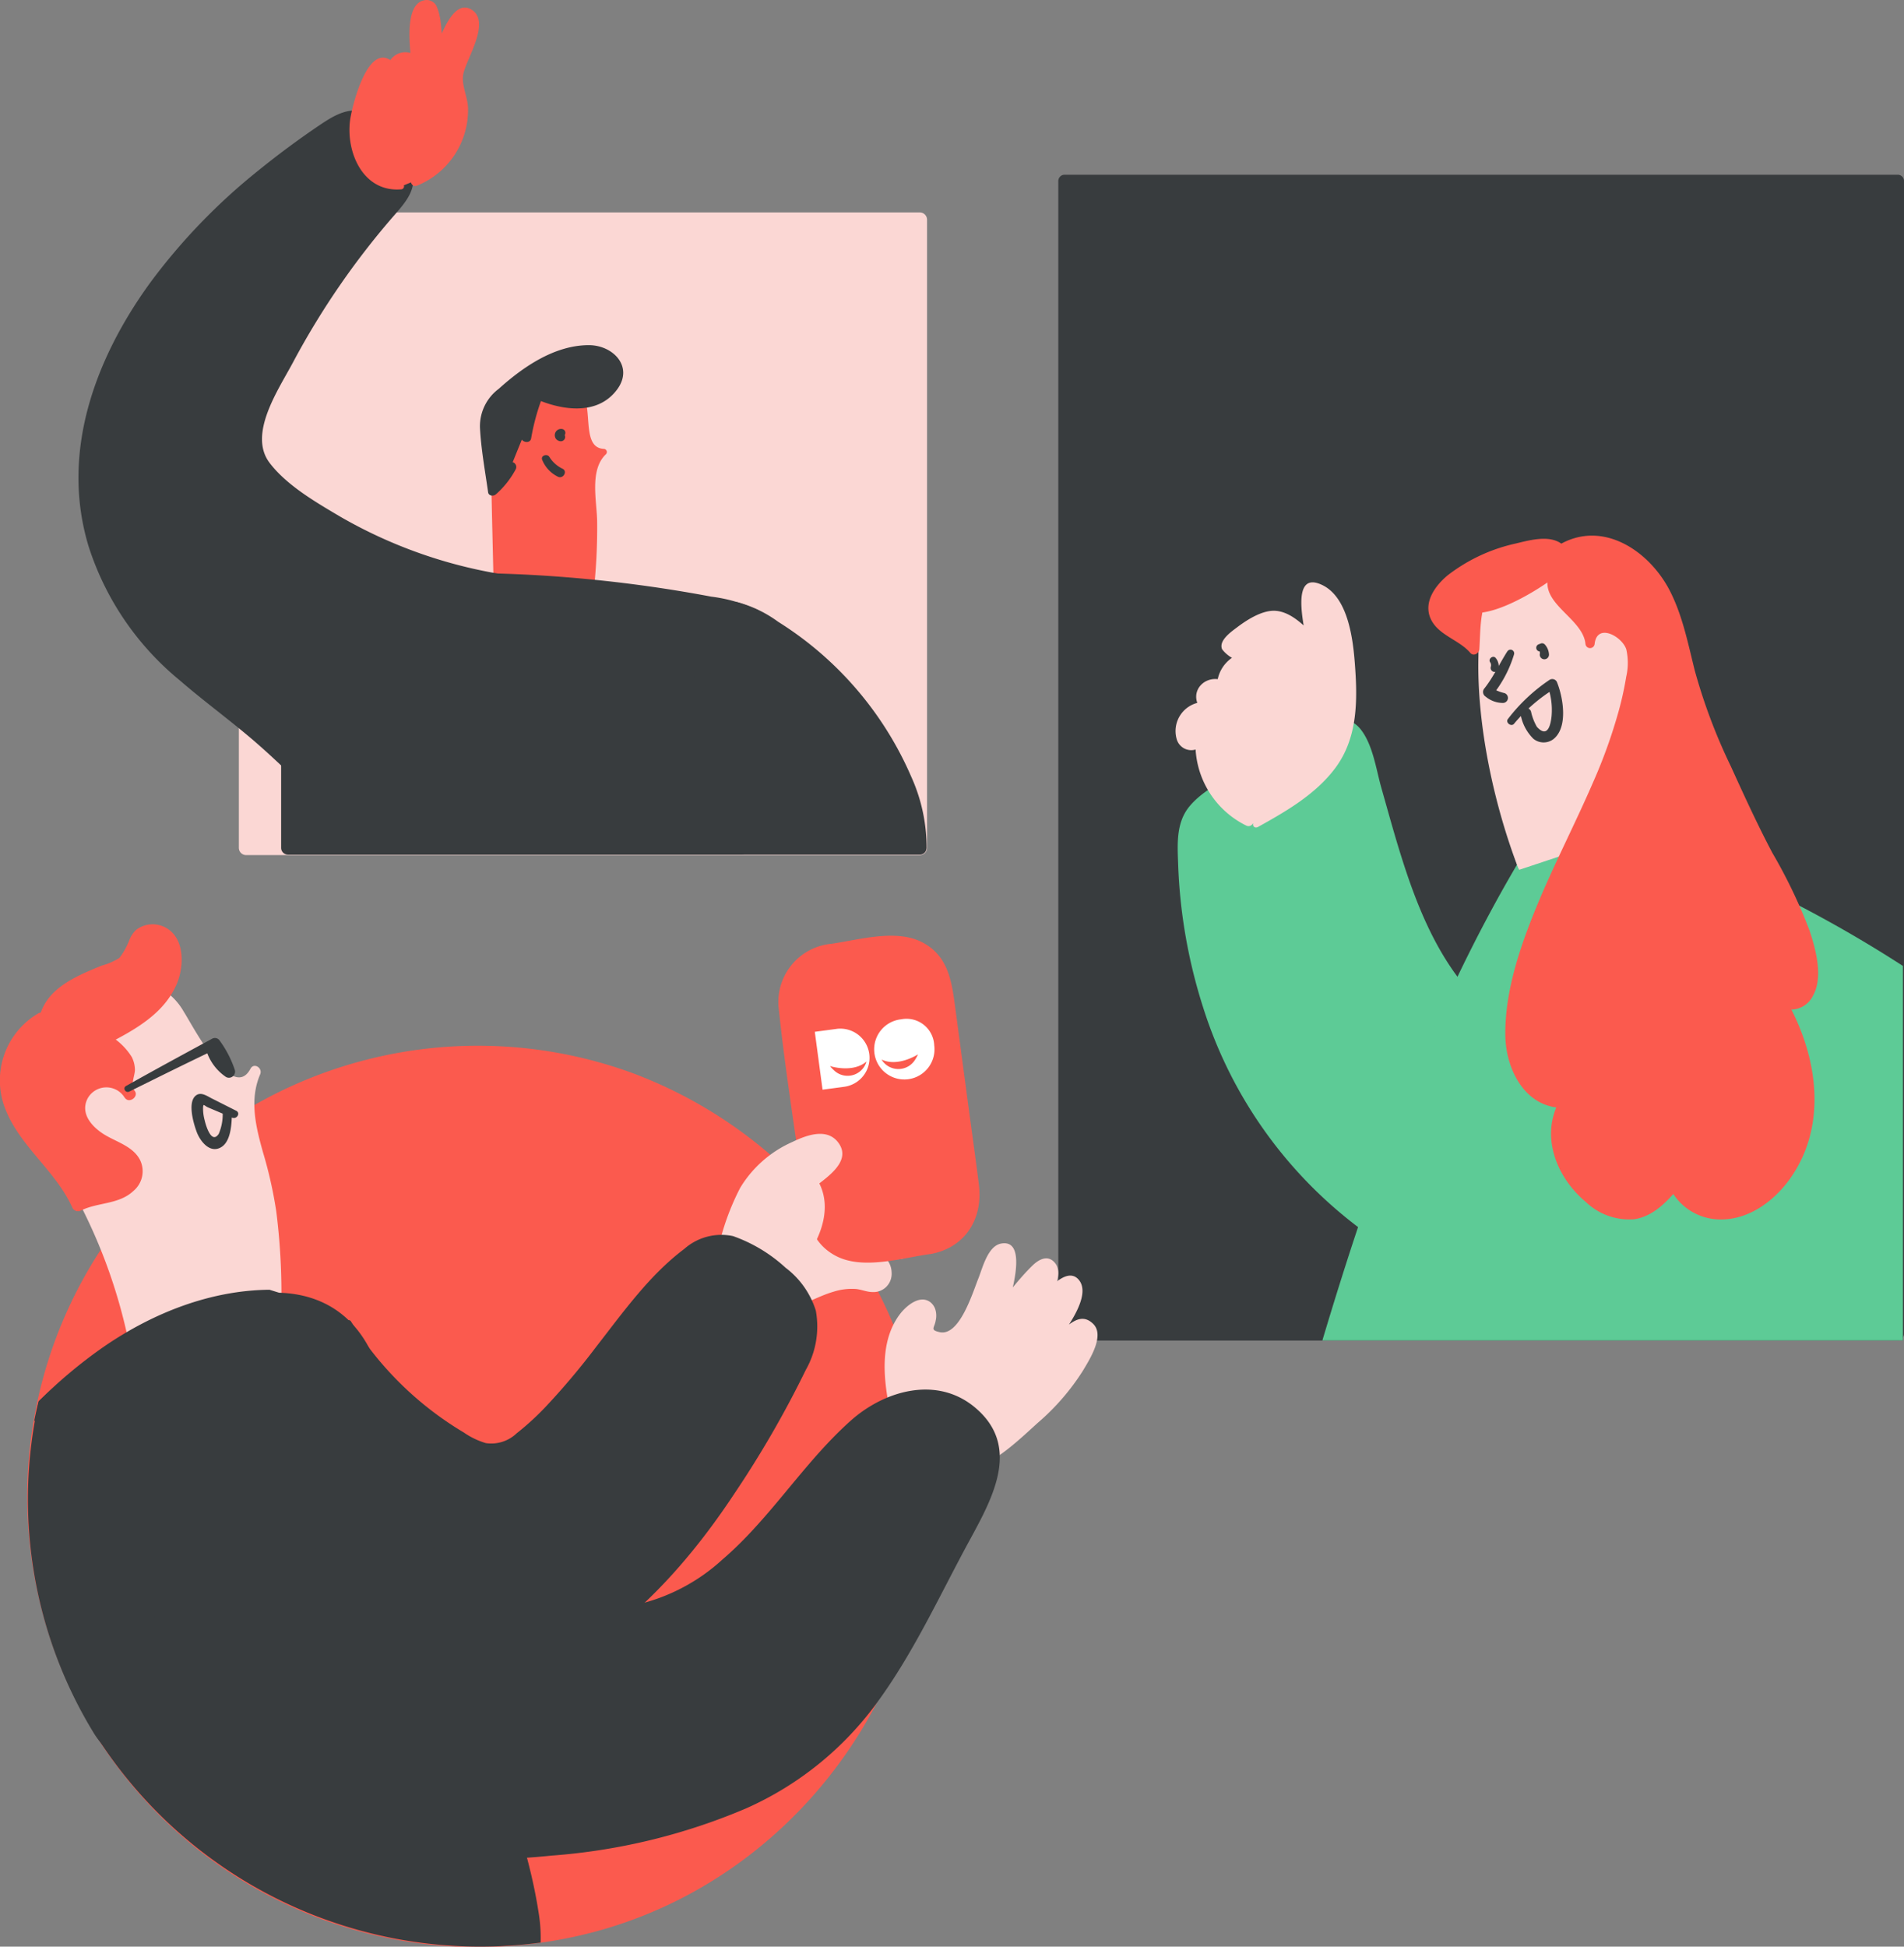 <?xml version="1.0" encoding="UTF-8"?>
<svg xmlns="http://www.w3.org/2000/svg" width="215.347" height="220.129" viewBox="0 0 215.347 220.129">
  <rect x="0" y="0" width="215.347" height="220.129" fill="#808080" stroke="none"/>
  <g id="Group_5061" data-name="Group 5061" transform="translate(6266 -6132.603)">
    <rect id="Rectangle_4185" data-name="Rectangle 4185" width="94.874" height="131.064" transform="translate(-6145.65 6153.121)" fill="#383c3e"></rect>
    <path id="Path_73124" data-name="Path 73124" d="M180.815,141.928H86.464l.65.755V12.395l-.65.755h94.351l-.65-.755V142.683a.7.7,0,0,0,.673.73.709.709,0,0,0,.627-.73V12.395a.718.718,0,0,0-.65-.755H86.464a.718.718,0,0,0-.65.755V142.683a.72.72,0,0,0,.65.756h94.351a.719.719,0,0,0,.628-.782A.711.711,0,0,0,180.815,141.928Z" transform="translate(-6232.117 6140.721)" fill="#383c3e"></path>
    <path id="Path_73125" data-name="Path 73125" d="M147.4,90.1a20.051,20.051,0,0,1-9.155,4.238,9.794,9.794,0,0,1-5.414-.3,10.428,10.428,0,0,1-3.757-2.965c-6.587-7.544-8.406-17.964-11.428-27.511-.395-1.245-1-2.661-2.264-2.981a3.948,3.948,0,0,0-2.741.7q-5.965,3.236-11.758,6.772a8.462,8.462,0,0,0-3.488,3.2,8.018,8.018,0,0,0-.548,3.6,57.283,57.283,0,0,0,6.849,26.937,46.693,46.693,0,0,0,19.8,19.3,24.534,24.534,0,0,0,12.178,2.948c4.217-.251,8.472-2.273,10.68-5.874" transform="translate(-6229.152 6153.863)" fill="#5dcb96"></path>
    <path id="Path_73126" data-name="Path 73126" d="M147.34,90.028a20.284,20.284,0,0,1-8.4,4,9.089,9.089,0,0,1-9.522-3.106c-3.819-4.376-6-9.894-7.714-15.369-.791-2.521-1.486-5.072-2.208-7.613-.591-2.08-.952-4.84-2.308-6.588-1.063-1.37-2.511-1.415-4.031-.735a92.812,92.812,0,0,0-8.993,5.051C102.058,66.908,99.4,68.078,97.8,70c-1.506,1.812-1.382,4.157-1.3,6.379a59.945,59.945,0,0,0,2.842,16.4,50.012,50.012,0,0,0,17.512,24.809c8.179,6.054,22.938,11.626,29.964.873.294-.45-.428-.869-.719-.421-6.889,10.543-21.468,4.323-29.229-1.611A49.388,49.388,0,0,1,99.854,91.146a57.977,57.977,0,0,1-2.417-16.2,6.827,6.827,0,0,1,.774-3.878,9.064,9.064,0,0,1,3.021-2.506c2.709-1.686,5.48-3.281,8.262-4.845,1.155-.65,2.308-1.337,3.492-1.931a2.751,2.751,0,0,1,4.133,1.452c.19.48.326.983.48,1.476.751,2.413,1.429,4.85,2.141,7.276a71.462,71.462,0,0,0,4.823,12.943c1.968,3.789,5.044,8.981,9.6,9.881,4.689.928,9.958-1.6,13.5-4.455C147.9,90.168,147.569,89.848,147.34,90.028Z" transform="translate(-6229.256 6153.774)" fill="#5dcb96"></path>
    <path id="Path_73127" data-name="Path 73127" d="M105.233,75.248c4.022-2.288,8.334-4.9,9.976-9.227a18.819,18.819,0,0,0,.738-7.665c-.166-3.22-.543-6.677-2.668-9.1-.589-.671-1.764-1.2-2.265-.456a1.65,1.65,0,0,0-.126,1.148l.581,4.352c-1.06-1.089-2.99-2.921-4.488-2.674s-4.469,2.021-5.121,3.393c-.142.3,1.867,1.379,2.188,1.294a3.235,3.235,0,0,0-2.663,3.157,1.557,1.557,0,0,0-1.9,2.453c-1.131-.285-2.218.73-2.608,1.828a2.193,2.193,0,0,0,.231,2.2c.524.571,1.7.438,1.849-.322a9.788,9.788,0,0,0,5.465,9.29" transform="translate(-6229.191 6150.615)" fill="#fbd7d4"></path>
    <path id="Path_73128" data-name="Path 73128" d="M105.528,75.666c3.209-1.782,6.555-3.695,8.8-6.687,2.572-3.434,2.537-7.7,2.226-11.8-.212-2.79-.761-7.485-3.668-8.9-3.743-1.822-2.011,4.869-1.82,6.287l.921-.537c-1.155-1.164-2.666-2.734-4.417-2.845-1.5-.094-3.22,1.023-4.348,1.874-.642.485-2.113,1.5-1.68,2.483a3.775,3.775,0,0,0,2.633,1.44l-.146-1.077a3.907,3.907,0,0,0-3.067,3.685l.827-.475c-2.132-.911-4.178,1.226-2.653,3.206l.477-.83a3.293,3.293,0,0,0-3.2,4.242,1.711,1.711,0,0,0,3.154.291l-1.034-.279a10.275,10.275,0,0,0,5.758,9.737c.6.268,1.115-.557.524-.9a9.611,9.611,0,0,1-5.172-8.842c.019-.528-.8-.787-1.034-.28q-2.231-2.33,1.006-2.87a.556.556,0,0,0,.477-.83l1.145-1.7a.559.559,0,0,0,.759-.223.549.549,0,0,0,.069-.253,2.858,2.858,0,0,1,2.259-2.628.55.55,0,0,0-.146-1.076c-.572-.043-1.439-.552-1.349-1.014.131-.661,1.825-1.493,2.392-1.8a3.576,3.576,0,0,1,3.111-.525,8.783,8.783,0,0,1,2.879,2.264c.3.307,1.006.1.94-.391-.151-1.137-1-3.907-.316-4.805.74-.973,1.572.607,2,1.342a9.827,9.827,0,0,1,.919,2.2,26.994,26.994,0,0,1,.817,8.859c-.368,6.579-5.147,9.986-10.382,13.058a.339.339,0,0,0,.341.585Z" transform="translate(-6229.315 6150.49)" fill="#fbd7d4"></path>
    <path id="Path_73129" data-name="Path 73129" d="M175.012,127.957V85.607a143.646,143.646,0,0,0-30.905-15.083c-3.109-1.076-6.747-1.992-9.519-.221a11.032,11.032,0,0,0-3.274,3.936c-9.834,16.735-16.384,35.066-21.962,53.718Z" transform="translate(-6225.788 6156.227)" fill="#5dcb96"></path>
    <path id="Path_73130" data-name="Path 73130" d="M127.792,81a67.352,67.352,0,0,1-4-28.483,7.088,7.088,0,0,1,.745-2.916,5.972,5.972,0,0,1,2.656-2.191,14.228,14.228,0,0,1,11.162-.478,5.427,5.427,0,0,1,2.765,1.983,6.225,6.225,0,0,1,.61,3.661c-.468,8.994-3.634,17.6-6.767,26.041" transform="translate(-6221.971 6149.964)" fill="#fbd7d4"></path>
    <path id="Path_73131" data-name="Path 73131" d="M128.2,80.872a74.621,74.621,0,0,1-4.258-20.141,39.418,39.418,0,0,1,.41-9.263c.768-3.657,5.163-4.875,8.447-5.018,3.387-.147,8.432.761,8.675,4.927a36.053,36.053,0,0,1-1.118,9.317c-1.3,6.144-3.536,12.006-5.648,17.9-.15.417.5.586.657.181,2.778-7.239,5.444-14.681,6.446-22.406.345-2.66,1.171-6.447-1.122-8.49-2-1.782-5.323-2.235-7.891-2.123-2.6.113-5.8.864-7.714,2.769-2.057,2.049-1.762,5.842-1.821,8.5-.181,7.71,1.77,16.758,4.544,23.954a6.757,6.757,0,0,0-.226-1.486Z" transform="translate(-6222.05 6149.892)" fill="#fbd7d4"></path>
    <rect id="Rectangle_4186" data-name="Rectangle 4186" width="76.215" height="71.053" transform="translate(-6238.174 6157.435)" fill="#fbd7d4"></rect>
    <path id="Path_73132" data-name="Path 73132" d="M96.156,89.984H19.942l.81.811V19.742l-.81.81H96.156l-.811-.81V90.795a.811.811,0,0,0,1.622,0V19.742a.822.822,0,0,0-.811-.811H19.942a.822.822,0,0,0-.811.811V90.795a.822.822,0,0,0,.811.81H96.156a.811.811,0,0,0,0-1.62" transform="translate(-6258.116 6137.694)" fill="#fbd7d4"></path>
    <path id="Path_73133" data-name="Path 73133" d="M42.094,56.852l-.261-17.53a3.607,3.607,0,0,1,.183-1.473,3.035,3.035,0,0,1,1.2-1.252,18.671,18.671,0,0,1,3.205-1.563,8.774,8.774,0,0,1,2.708-.785,2.969,2.969,0,0,1,2.542.973c.82,1.047.533,2.535.541,3.865s.784,2.977,2.106,2.828c-1.373,1.063-1.329,3.1-1.224,4.838a64.259,64.259,0,0,1-.332,11.362" transform="translate(-6252.015 6141.808)" fill="#fb5a4e"></path>
    <path id="Path_73134" data-name="Path 73134" d="M42.443,56.927c-.027-3.453-.043-6.905-.071-10.358-.024-3.16-1.231-8.381,2.044-10.13,1.2-.642,4.417-2.4,5.851-1.677C52.5,35.882,51.731,37.777,52,39.67c.2,1.389.938,2.587,2.413,2.665l-.245-.59c-1.651,1.542-1.383,3.771-1.293,5.841a69.323,69.323,0,0,1-.372,10.6c-.051.454.657.448.709,0a65.488,65.488,0,0,0,.442-8.329c-.029-2.322-.9-5.841,1-7.626a.351.351,0,0,0-.013-.5.342.342,0,0,0-.232-.1c-2.97-.152-.636-5.97-3.345-7.33-2.311-1.16-6.042.721-7.933,2.054-2.464,1.736-1.52,5.176-1.473,7.811.075,4.25.19,8.5.284,12.749a.248.248,0,0,0,.5,0Z" transform="translate(-6252.115 6141.732)" fill="#fb5a4e"></path>
    <path id="Path_73135" data-name="Path 73135" d="M76.315,55.783a9.094,9.094,0,0,0-3.208-1.1A152.167,152.167,0,0,0,30.319,52.18a10.641,10.641,0,0,0-3.951.865A6.851,6.851,0,0,0,23.5,56V81.993h51.3c1.211-3.46,2.36-6.942,3.345-10.473,1.115-4,2.007-8.319.651-12.244A6.651,6.651,0,0,0,76.315,55.783Z" transform="translate(-6256.942 6146.494)" fill="#383c3e"></path>
    <path id="Path_73136" data-name="Path 73136" d="M76.874,55.288a17.111,17.111,0,0,0-5.308-1.549q-3.456-.653-6.942-1.147-6.294-.891-12.647-1.27-6.829-.4-13.677-.187-3.125.1-6.245.326a17.637,17.637,0,0,0-5.276.822c-1.62.65-3.616,2.26-3.865,4.083a25.927,25.927,0,0,0,0,3.411V82.155a.769.769,0,0,0,.76.759h51.3a.781.781,0,0,0,.732-.557c1.765-5.064,3.732-10.3,4.482-15.629.565-4.022.188-8.821-3.311-11.44-.783-.586-1.542.732-.768,1.312,3.86,2.891,2.934,9.071,1.945,13.095-1.019,4.153-2.408,8.222-3.814,12.257l.733-.557h-51.3l.76.76V58.319a8.354,8.354,0,0,1,0-2.136c.477-1.534,2.825-2.57,4.234-2.864a45.556,45.556,0,0,1,6.9-.553q6.053-.3,12.115-.117,7.035.215,14.029,1.075,3.584.442,7.145,1.062c2.372.411,5.12.623,7.252,1.813C76.961,57.077,77.729,55.765,76.874,55.288Z" transform="translate(-6257.117 6146.334)" fill="#383c3e"></path>
    <path id="Path_73137" data-name="Path 73137" d="M126.419,54.162c-.889,1.389-1.548,2.856-2.578,4.168a.614.614,0,0,0,.028.869.506.506,0,0,0,.093.072,3.064,3.064,0,0,0,1.976.719.57.57,0,0,0,.151-1.114,4.723,4.723,0,0,1-1.519-.641l.214.821a13.5,13.5,0,0,0,2.4-4.574.418.418,0,0,0-.76-.321Z" transform="translate(-6221.938 6152.103)" fill="#383c3e"></path>
    <path id="Path_73138" data-name="Path 73138" d="M126.6,61.643a18.611,18.611,0,0,1,4.619-3.992l-.843-.343a7.926,7.926,0,0,1,.467,3.488c-.067.619-.332,2.652-1.664,1.186a6.043,6.043,0,0,1-.662-1.736c-.278-.719-1.435-.431-1.179.326a5.155,5.155,0,0,0,1.448,2.766,1.835,1.835,0,0,0,2.246.058c1.712-1.331,1.119-4.706.449-6.394a.579.579,0,0,0-.721-.393.528.528,0,0,0-.121.051,19.836,19.836,0,0,0-4.734,4.446C125.6,61.5,126.278,62.027,126.6,61.643Z" transform="translate(-6221.358 6152.807)" fill="#383c3e"></path>
    <path id="Path_73139" data-name="Path 73139" d="M128.921,54.316l.273-.053-.5-.2a.828.828,0,0,1,.124.624.521.521,0,0,0,.521.522.528.528,0,0,0,.523-.522,1.817,1.817,0,0,0-.476-1.158.432.432,0,0,0-.429-.114l-.26.1a.416.416,0,0,0,.221.8Z" transform="translate(-6220.667 6151.948)" fill="#383c3e"></path>
    <path id="Path_73140" data-name="Path 73140" d="M124.314,55.21a.578.578,0,0,1,.079.53.451.451,0,1,0,.87.24,1.468,1.468,0,0,0-.325-1.252C124.651,54.382,124.07,54.834,124.314,55.21Z" transform="translate(-6221.781 6152.273)" fill="#383c3e"></path>
    <path id="Path_73141" data-name="Path 73141" d="M121.754,50.025a1.991,1.991,0,0,0,1.557,1.784,4.807,4.807,0,0,0,2.512-.179A18.175,18.175,0,0,0,133,47.709c-.969,1.312.069,3.161,1.257,4.276s2.679,2.275,2.694,3.906a1.989,1.989,0,0,1,2.349-1.826,3.131,3.131,0,0,1,2.269,2.318,7.881,7.881,0,0,1-.005,3.392C139.4,72.922,130.1,84.133,128.335,97.34a12.363,12.363,0,0,0,.6,6.805c.964,2.1,3.19,3.76,5.474,3.426a6.966,6.966,0,0,0-.867,5.756,10.393,10.393,0,0,0,3.248,4.956,6.478,6.478,0,0,0,5.072,1.929c1.939-.307,3.378-1.9,4.647-3.4a5.585,5.585,0,0,0,5.507,3.459,8.915,8.915,0,0,0,6.031-3.121,14.953,14.953,0,0,0,3.634-10.434,21.722,21.722,0,0,0-3.413-10.66,2,2,0,0,0,2.993-.236,4.6,4.6,0,0,0,.7-3.3c-.378-4.552-2.861-8.608-5-12.647-1.751-3.314-3.3-6.73-4.854-10.144a67.178,67.178,0,0,1-3.411-8.516c-.824-2.764-1.29-5.629-2.219-8.359a13.835,13.835,0,0,0-4.758-7.05c-2.36-1.657-5.746-2.072-8.109-.42-.415-.681-1.375-.728-2.17-.65a20.781,20.781,0,0,0-9.679,3.541c-1.526,1.049-3.053,2.9-2.231,4.565.777,1.57,3.359,2.182,4.294,3.663.33-2.474.26-4.7,1.084-6.173" transform="translate(-6223.11 6149.512)" fill="#fb5a4e"></path>
    <path id="Path_73142" data-name="Path 73142" d="M121.592,50.168c.64,5.678,9.991-.362,11.884-1.973l-.761-.588c-2.052,3.684,3.522,5.3,3.85,8.427a.521.521,0,0,0,1.04,0c.282-2.408,3.12-.821,3.581.634a6.989,6.989,0,0,1-.011,3.1,36.621,36.621,0,0,1-.855,3.888,59.086,59.086,0,0,1-2.868,7.989c-2.016,4.667-4.37,9.182-6.319,13.879-1.9,4.581-3.676,9.707-3.632,14.732.034,4.049,2.417,8.594,7.047,8.24l-.68-1.185c-2.553,4.078-.713,8.962,2.756,11.858a7.085,7.085,0,0,0,5.48,1.935c2.176-.338,3.723-2.03,5.077-3.625l-1.259-.332a6.377,6.377,0,0,0,5.964,3.983c3.16.015,5.966-2.048,7.752-4.517,4.541-6.285,3.1-14.506-.64-20.768l-1.076.831a2.785,2.785,0,0,0,4.38-.85c1.175-2.113.313-5.216-.379-7.327A58.369,58.369,0,0,0,157.7,79.67c-1.69-3.208-3.2-6.5-4.7-9.8a63.769,63.769,0,0,1-4.062-10.78c-.77-3.055-1.367-6.179-2.807-9.01-2.332-4.584-7.735-8.215-12.714-5.128l.812.105c-1.36-1.485-3.854-.766-5.559-.359A19.387,19.387,0,0,0,121,48.278c-1.417,1.17-2.807,3.059-1.925,4.959.853,1.84,3.222,2.349,4.472,3.832.359.426.988.049,1.019-.421.127-1.962.042-4.118.906-5.928.268-.561-.568-1.054-.837-.491-.928,1.941-.874,4.178-1.24,6.261l1.09-.142a7.419,7.419,0,0,0-2.392-2.062,6.034,6.034,0,0,1-1.431-1.051c-1.36-1.726.3-3.307,1.58-4.244a18.379,18.379,0,0,1,4.786-2.425c1.414-.491,5.027-1.9,6.254-.563a.677.677,0,0,0,.812.105c5.469-3.383,10.248,2.361,11.873,7.072.824,2.387,1.266,4.885,1.922,7.319a49.9,49.9,0,0,0,2.519,6.926c2.039,4.683,4.18,9.345,6.592,13.849a53.022,53.022,0,0,1,3.375,6.956,19.132,19.132,0,0,1,.892,3.266c.173,1.009.161,6.568-2.378,4.217a.689.689,0,0,0-1.077.831c2.875,4.81,4.4,10.588,2.4,16.029a11.423,11.423,0,0,1-5.4,6.417c-2.641,1.273-6.237.75-7.437-2.236a.763.763,0,0,0-1.26-.331c-1.024,1.185-2.181,2.6-3.751,3.063-1.908.561-3.783-.589-5.13-1.834-2.663-2.458-4.067-6.261-2-9.538a.792.792,0,0,0-.3-1.081.782.782,0,0,0-.383-.1c-4.275.316-5.653-4.262-5.474-7.71a35.771,35.771,0,0,1,1.962-9.253c1.872-5.669,4.582-11,6.923-16.478,2.007-4.7,4.593-10.39,4.467-15.616-.042-1.737-.933-3.832-2.851-4.172a2.555,2.555,0,0,0-2.974,2.049,2.45,2.45,0,0,0-.036.288h1.04a4.685,4.685,0,0,0-1.245-2.715c-1.2-1.37-4.03-2.99-2.808-5.221a.487.487,0,0,0-.761-.588c-1.518,1.31-9.7,6.876-10.613,2.578C122.11,49.766,121.554,49.831,121.592,50.168Z" transform="translate(-6223.247 6149.369)" fill="#fb5a4e"></path>
    <path id="Path_73143" data-name="Path 73143" d="M48.164,38.244a.728.728,0,0,0-.532.081.7.7,0,0,0-.317.426.734.734,0,0,0,.08.556.715.715,0,0,0,.585.312.485.485,0,0,0,.478-.421.494.494,0,0,0-.349-.534l.074.029c.063.055.081.069.055.041s-.013-.01.016.024c.039.049.036.043-.014-.02a.572.572,0,0,0-.056-.069l.049.065c-.043-.058.023.067.027.094a.264.264,0,0,1-.019.156c-.019.041-.02.046,0,.014l-.043.057c.041-.046-.023.019-.036.027q-.1.038-.053.023c.034-.009.015-.006-.06.009a.445.445,0,0,0,.434-.384A.435.435,0,0,0,48.164,38.244Z" transform="translate(-6250.543 6142.882)" fill="#383c3e"></path>
    <path id="Path_73144" data-name="Path 73144" d="M46.175,41.091A3.636,3.636,0,0,0,47.949,43c.6.3,1.132-.617.527-.9a3.562,3.562,0,0,1-1.492-1.345c-.253-.4-1.009-.141-.808.341" transform="translate(-6250.853 6143.508)" fill="#383c3e"></path>
    <path id="Path_73145" data-name="Path 73145" d="M46.7,36.165a10.716,10.716,0,0,0,4.7,1.08,5.338,5.338,0,0,0,4.19-2.1,2.579,2.579,0,0,0,.505-1.421A2.364,2.364,0,0,0,54.7,31.706a4.731,4.731,0,0,0-2.521-.348c-3.34.3-6.28,2.3-8.824,4.479a6.562,6.562,0,0,0-1.987,2.413,6.442,6.442,0,0,0-.24,2.889c.164,2,.481,3.989.8,5.973a8.384,8.384,0,0,0,2.125-2.733,2.425,2.425,0,0,1-1.922-1.836A2.161,2.161,0,0,1,43.294,40.2a1.95,1.95,0,0,1,2.438.8,22.207,22.207,0,0,1,1.2-4.483" transform="translate(-6252.219 6141.024)" fill="#383c3e"></path>
    <path id="Path_73146" data-name="Path 73146" d="M46.6,36.689c3,1.4,7.277,2.182,9.556-.947,1.865-2.562-.481-4.978-3.206-4.983-3.869-.008-7.446,2.455-10.206,4.941a5.268,5.268,0,0,0-2.115,4.488c.133,2.4.577,4.829.916,7.214.06.42.614.461.873.23a10.053,10.053,0,0,0,2.24-2.819.568.568,0,0,0-.217-.773.633.633,0,0,0-.117-.049l1.034-2.548c.258.353.958.4,1.052-.137a24.854,24.854,0,0,1,1.205-4.48c.264-.7-.878-1.023-1.127-.312A28.264,28.264,0,0,0,45.3,41l1.053-.138a2.528,2.528,0,0,0-4.223-.133c-1.252,1.811.039,3.788,1.9,4.342l-.335-.822a9.379,9.379,0,0,1-2.011,2.646l.873.231c-.466-2.649-1.647-6.428-.176-8.93,1.132-1.925,3.675-3.495,5.577-4.535A12.345,12.345,0,0,1,51.176,32.4c1.993-.44,5.468,0,3.7,2.911-1.538,2.539-5.814,1.374-7.948.581C46.476,35.727,46.152,36.48,46.6,36.689Z" transform="translate(-6252.338 6140.875)" fill="#383c3e"></path>
    <path id="Path_73147" data-name="Path 73147" d="M52.271,62.373A49.706,49.706,0,0,1,27.493,51.265a6.91,6.91,0,0,1-2.128-2.54c-.708-1.761.019-3.744.8-5.475A88.211,88.211,0,0,1,40.585,20.931,5.285,5.285,0,0,0,42.3,17.79a4.881,4.881,0,0,0-1.165-2.8q-1.157-1.633-2.443-3.172a4.676,4.676,0,0,0-1.827-1.523c-1.412-.527-2.934.322-4.184,1.161C23.711,17.47,15.446,24.9,10.1,34.283a59.192,59.192,0,0,0-4.14,9.831c-2.024,7.353-.449,15.26,3.426,21.731,4.305,7.187,11.891,11.282,17.806,16.931l5.145,4.911" transform="translate(-6261.896 6135.327)" fill="#383c3e"></path>
    <path id="Path_73148" data-name="Path 73148" d="M52.393,62.234a53.8,53.8,0,0,1-17.927-6.447c-2.737-1.617-6.086-3.548-8.022-6.107-2.46-3.253,1.033-8.3,2.647-11.341A89.081,89.081,0,0,1,40.679,21.546c1.289-1.478,2.562-3.015,1.784-5.064a13.814,13.814,0,0,0-2.157-3.262,11.33,11.33,0,0,0-2.619-2.883c-1.985-1.212-4.017.108-5.694,1.241q-3.544,2.4-6.87,5.1a68.154,68.154,0,0,0-12.2,12.672c-6.254,8.622-10.151,19.233-6.938,29.8A32.314,32.314,0,0,0,16.238,74.24c2.478,2.148,5.116,4.1,7.637,6.2,2.873,2.391,5.515,5.051,8.215,7.632.409.391,1.032-.23.62-.622-4.19-3.994-8.413-7.778-12.935-11.391C15.348,72.522,11.228,68.742,8.657,63.6a27.559,27.559,0,0,1-2.5-18.3A42.545,42.545,0,0,1,11.9,32.25,62.616,62.616,0,0,1,23.337,19.189a88.555,88.555,0,0,1,7.371-5.8,28.048,28.048,0,0,1,3.356-2.223c2.606-1.326,4.237.693,5.641,2.519,1.128,1.464,2.679,3.215,1.986,5.175-.532,1.5-2.18,2.852-3.19,4.069q-2.678,3.228-5.044,6.7a88.217,88.217,0,0,0-4.86,8.009,39.706,39.706,0,0,0-3.526,7.617c-.765,2.708.15,4.595,2.215,6.357A49.1,49.1,0,0,0,52.334,62.668C52.58,62.7,52.638,62.278,52.393,62.234Z" transform="translate(-6261.959 6135.254)" fill="#383c3e"></path>
    <path id="Path_73149" data-name="Path 73149" d="M34.719,20.974c-2.481.3-4.682-1.988-5.169-4.44s.294-4.961,1.15-7.31A3.757,3.757,0,0,1,31.811,7.4a1.327,1.327,0,0,1,1.9.226,1.479,1.479,0,0,1,2.713-.642,22.153,22.153,0,0,1,.058-4.988A2.282,2.282,0,0,1,36.93.72.845.845,0,0,1,38.119.6l.018.014a1.236,1.236,0,0,1,.228.678l.587,4.521L40.8,2.23c.216-.419.487-.881.948-.981a1.115,1.115,0,0,1,1.2.952,3.239,3.239,0,0,1-.264,1.662L41.288,7.9a3,3,0,0,0-.213.933,3.6,3.6,0,0,0,.266,1.133,8.6,8.6,0,0,1-4.968,10.329" transform="translate(-6255.354 6132.713)" fill="#fb5a4e"></path>
    <path id="Path_73150" data-name="Path 73150" d="M34.83,20.752c-2.988.01-4.758-2.847-4.77-5.584a12.87,12.87,0,0,1,.582-3.53c.133-.473,1.381-5.09,2.79-3.514a.557.557,0,0,0,.788-.01.547.547,0,0,0,.136-.235l1.8-.4a.549.549,0,0,0,.777-.018.544.544,0,0,0,.152-.367c-.1-1.19-.563-3.739.036-4.791Q37,1.22,38.049,2.15L38.2,3.28l.346,2.638c.06.457.7.774.968.263.428-.83.935-2.7,1.662-3.223q.164-.756.74-.014c.519.072.674.279.464.617.053.433-.409,1.174-.565,1.614-.5,1.42-1.392,2.95-1.087,4.488.374,1.889.708,3.442.041,5.345a8.037,8.037,0,0,1-4.444,4.809c-.707.3-.4,1.469.322,1.169A9.228,9.228,0,0,0,42.4,12.217c-.039-1.288-.771-2.585-.537-3.832.321-1.7,3.21-5.973.895-7.32-2.152-1.252-3.525,3.4-4.143,4.591l.968.263c-.2-1.511-.076-3.616-.667-5.022A1.25,1.25,0,0,0,37.362.051l-.011,0c-2.217.575-1.483,5.53-1.359,7.036l.929-.386a2.048,2.048,0,0,0-3.632.881l.925-.245c-3.014-3.406-4.968,4.8-5.157,6.273-.468,3.647,1.487,8.153,5.772,7.8a.332.332,0,0,0,0-.664Z" transform="translate(-6255.465 6132.604)" fill="#fb5a4e"></path>
    <path id="Path_73151" data-name="Path 73151" d="M86.394,81.3V78.622c-.038-.157-.076-.316-.115-.472A37.078,37.078,0,0,0,66.147,54.38a5.293,5.293,0,0,0-3.18.329c-.491.26,1.84.42,1.595.917A118.176,118.176,0,0,0,55.439,81.3Z" transform="translate(-6248.353 6147.191)" fill="#383c3e"></path>
    <path id="Path_73152" data-name="Path 73152" d="M87.314,81.461a19.439,19.439,0,0,0-1.724-8.023A38.883,38.883,0,0,0,70.513,55.883a13.783,13.783,0,0,0-4.565-2.2c-.876-.134-2.812-.033-3.423.732a.772.772,0,0,0,0,1.075c.239.193.981.308,1.108.481.255.346-.911,2.256-1.184,2.86q-1.526,3.373-2.845,6.833a121.215,121.215,0,0,0-4.735,15.591.769.769,0,0,0,.552.938.78.78,0,0,0,.18.024H86.554a.761.761,0,0,0,0-1.52H55.6l.733.962A120.636,120.636,0,0,1,61.9,63.954q.955-2.372,2.018-4.7c.39-.853,1.514-2.41,1.552-3.366.055-1.331-1.245-.964-1.87-1.473v1.076c.955-1.2,3.607.28,4.532.775a33.2,33.2,0,0,1,4.211,2.688,37.388,37.388,0,0,1,7.394,7.4A35.589,35.589,0,0,1,84.591,75a16.77,16.77,0,0,1,1.2,6.462.76.76,0,0,0,1.52,0Z" transform="translate(-6248.513 6147.026)" fill="#383c3e"></path>
    <path id="Path_73153" data-name="Path 73153" d="M101.99,137.448a1.173,1.173,0,0,0,2.345,0A51.542,51.542,0,0,0,70.928,89.6a50.967,50.967,0,1,0-7.73,97.861c23.771-4.6,40.928-25.982,41.137-50.011a1.173,1.173,0,0,0-2.345,0" transform="translate(-6265.325 6164.373)" fill="#fb5a4e"></path>
    <path id="Path_73154" data-name="Path 73154" d="M69.943,99.8a7.56,7.56,0,0,1,2.982-2.242,20.241,20.241,0,0,1,8.385-1.968,8.891,8.891,0,0,1,4.6.947c.683.392,1.342,1.108,1.148,1.87-.223.876-1.339,1.108-2.24,1.172l-2.118.15a4.278,4.278,0,0,1,3.581,1.759,1.657,1.657,0,0,1,.376,1.066,1.4,1.4,0,0,1-1.014,1.118,4.1,4.1,0,0,1-1.586.084l-2.7-.208a18.144,18.144,0,0,0,2.256,1.06c.727.406,1.345,1.289.981,2.039a1.354,1.354,0,0,1-.594.584c-1.428.76-3.3-.557-4.753.155a4.546,4.546,0,0,1,2.3,1.3,1.568,1.568,0,0,1-.316,2.316,2.974,2.974,0,0,1-1.877-.136,7.417,7.417,0,0,0-4.091.435c-1.311.464-2.553,1.108-3.87,1.554a5.346,5.346,0,0,1-2.018.355,2.437,2.437,0,0,1-1.8-.864" transform="translate(-6247.833 6166.808)" fill="#fbd7d4"></path>
    <path id="Path_73155" data-name="Path 73155" d="M70.334,100.232a15.664,15.664,0,0,1,9.227-3.753,11.992,11.992,0,0,1,5.172.355,4.848,4.848,0,0,1,1.32.67q.668,1.515-.7,1.478a24.4,24.4,0,0,1-2.581.2c-.78.053-.8,1.372,0,1.395a4.291,4.291,0,0,1,1.591.291c.537.225,2.595,1.48.834,2.349-.759.374-2.74-.167-3.576-.24-.669-.058-1.193.881-.541,1.3.452.289,1.082.457,1.493.763q1.243.251.313,1.813-.371-.03-.738-.1a5.869,5.869,0,0,0-3.042.067.784.784,0,0,0-.391,1.037.775.775,0,0,0,.4.392c.472.162,1.882.576,1.979,1.07l-.834,1.076a6.128,6.128,0,0,0-.928-.209,7.59,7.59,0,0,0-2.865.136c-1.976.445-6.339,3.421-8.087,1.676a.813.813,0,0,0-1.242,1.051.841.841,0,0,0,.1.1c1.5,1.482,3.489,1.043,5.284.363C73.788,113.025,75,112.375,76.3,112a6.777,6.777,0,0,1,2.52-.3c.62.063,1.23.344,1.855.346a2.052,2.052,0,0,0,2.169-1.933,1.868,1.868,0,0,0,0-.292c-.062-1.733-1.7-2.521-3.134-3.006l.005,1.429c1.727-.609,4.692,1.2,5.749-1.158s-2.146-3.138-3.5-3.97l-.541,1.3c1.675.114,5.666,1.077,6.082-1.529.365-2.279-2.753-3.662-4.543-3.706v1.395c1.474-.108,4.546.118,4.952-1.925.4-2.01-2.169-3.049-3.675-3.356a17.2,17.2,0,0,0-7.929.61c-2.271.652-5.186,1.685-6.485,3.823C69.627,100.044,70.009,100.54,70.334,100.232Z" transform="translate(-6248 6166.665)" fill="#fbd7d4"></path>
    <path id="Path_73156" data-name="Path 73156" d="M74.877,78.279l6.879-.921A5.643,5.643,0,0,1,88.1,82.2l3.1,23.189a5.642,5.642,0,0,1-4.843,6.341l-6.88.92a5.642,5.642,0,0,1-6.341-4.843l-3.1-23.189a5.642,5.642,0,0,1,4.843-6.341" transform="translate(-6247.182 6161.892)" fill="#fb5a4e"></path>
    <path id="Path_73157" data-name="Path 73157" d="M86.411,111.115c-2.285.306-4.582.725-6.879.921-4.087.349-5.285-2.908-5.721-6.166L71.35,87.479c-.354-2.653-1-5.5,1.6-7.38,1.236-.892,2.773-.949,4.227-1.143,1.523-.2,3.047-.459,4.573-.613,3.725-.373,5.466,2.185,5.9,5.444L90.2,102.863c.118.878.269,1.76.354,2.642a4.966,4.966,0,0,1-4.145,5.61c-1,.184-.792,1.751.209,1.565,3.926-.728,5.919-4.011,5.441-7.832-.39-3.11-.831-6.214-1.247-9.319L89.341,84.516c-.377-2.814-.826-5.554-3.629-7.051-2.963-1.584-7.172-.322-10.308.134a6.613,6.613,0,0,0-5.973,7.447c.685,6.561,1.754,13.1,2.629,19.642.421,3.148.584,6.48,3.781,8.188,3.088,1.651,7.508.241,10.779-.2a.79.79,0,1,0-.209-1.566Z" transform="translate(-6247.342 6161.727)" fill="#fb5a4e"></path>
    <path id="Path_73158" data-name="Path 73158" d="M64.342,107.376c.936-3.36,1.977-6.9,4.513-9.29a15.209,15.209,0,0,1,4.274-2.665,4.613,4.613,0,0,1,2.733-.562A1.741,1.741,0,0,1,77.311,96.9a2.4,2.4,0,0,1-.636.879,21.274,21.274,0,0,1-2.151,1.875,4.554,4.554,0,0,1,.576,3.524,12.359,12.359,0,0,1-6.209,8.752" transform="translate(-6248.699 6166.598)" fill="#fbd7d4"></path>
    <path id="Path_73159" data-name="Path 73159" d="M64.846,107.67c.839-2.826,1.714-5.8,3.625-8.117a12.344,12.344,0,0,1,4.409-3.2c.363-.173.732-.334,1.1-.485q1.9-1.079,1.985,1.93c-.254.533-1.288,1.11-1.751,1.467a.671.671,0,0,0-.113.916c1.249,1.985.108,4.892-.936,6.725a11.818,11.818,0,0,1-4.479,4.449c-.845.477-.249,1.891.6,1.4,3.953-2.292,8.885-8.683,5.85-13.377l-.113.916c1.348-1.068,3.989-2.8,2.694-4.8-1.249-1.924-3.668-1.019-5.3-.231a13.037,13.037,0,0,0-5.9,5.18A28.161,28.161,0,0,0,64,107.439C63.872,107.92,64.7,108.151,64.846,107.67Z" transform="translate(-6248.795 6166.475)" fill="#fbd7d4"></path>
    <path id="Path_73160" data-name="Path 73160" d="M31.667,113.257a36.579,36.579,0,0,0,13.83,13.36,5.219,5.219,0,0,0,2.671.843A5.158,5.158,0,0,0,51,126.1c7.039-5.609,11.263-14.083,18.008-20.042,1.379-1.218,3.014-2.378,4.852-2.337a8.207,8.207,0,0,1,4.107,1.679c2.684,1.743,5.553,3.889,6.1,7.042.454,2.606-.821,5.169-2.08,7.494-4.119,7.6-8.537,15.132-14.383,21.5S54.348,153,45.918,154.912a11.608,11.608,0,0,1-6.9-.1c-3.809-1.548-6.117-6.344-10.225-6.512" transform="translate(-6258.258 6168.994)" fill="#383c3e"></path>
    <path id="Path_73161" data-name="Path 73161" d="M31.473,113.508a36.629,36.629,0,0,0,8.947,10.368,34.033,34.033,0,0,0,5.024,3.314c1.986,1.054,3.62,1.141,5.506-.184,7.956-5.591,11.721-15.449,19.49-21.209,1.5-1.113,3.123-1.794,4.985-1.141a12.969,12.969,0,0,1,2.831,1.6c2.288,1.538,4.878,3.473,5.388,6.372.486,2.765-1.1,5.426-2.378,7.753-1.326,2.422-2.682,4.828-4.112,7.191C71.722,136.537,65.03,145.108,55.8,150.4a37.041,37.041,0,0,1-7.692,3.347c-2.709.817-5.931,1.6-8.667.5-3.89-1.563-5.9-6.239-10.413-6.518-.867-.055-1.066,1.259-.185,1.35,4.2.438,6.294,5.006,10.039,6.5,4.3,1.722,9.725-.237,13.717-1.992,9.66-4.25,17.055-12.2,22.793-20.867a116.8,116.8,0,0,0,8.149-14.1,9.943,9.943,0,0,0,1.127-6.7,9.7,9.7,0,0,0-3.415-4.84A17.259,17.259,0,0,0,75.31,103.5a6.331,6.331,0,0,0-5.529,1.458c-3.942,2.956-6.943,7.2-9.942,11.044a82.667,82.667,0,0,1-5.666,6.735,30.763,30.763,0,0,1-3.346,3.068,4.145,4.145,0,0,1-3.491,1.1,8.7,8.7,0,0,1-2.474-1.193,37.626,37.626,0,0,1-12.769-12.566C31.879,112.8,31.264,113.151,31.473,113.508Z" transform="translate(-6258.398 6168.885)" fill="#383c3e"></path>
    <path id="Path_73162" data-name="Path 73162" d="M80.016,124.175c-.708-3.406-1.254-7.049.038-10.278a4.921,4.921,0,0,1,2.5-2.871,1.222,1.222,0,0,1,.637-.109,1.1,1.1,0,0,1,.785,1.1,11.382,11.382,0,0,1-.336,1.762c-.079.594.148,1.329.732,1.464a1.28,1.28,0,0,0,.693-.076,4.9,4.9,0,0,0,2.174-1.716c1.8-2.309,2.457-5.291,3.8-7.894a2.236,2.236,0,0,1,.613-.821.839.839,0,0,1,.964-.063,1.22,1.22,0,0,1,.334,1.035,17.226,17.226,0,0,1-1.119,5.886l3.969-4.6c.41-.475,1.118-.98,1.582-.557a1,1,0,0,1,.26.7c.129,2.163-1.949,3.8-2.557,5.881a24.491,24.491,0,0,1,3.729-4.317c.345-.316.854-.637,1.241-.374a.834.834,0,0,1,.306.528,3.321,3.321,0,0,1-.433,2.063,23.459,23.459,0,0,1-2.866,4.617,2.5,2.5,0,0,0,1.77-.922,4.961,4.961,0,0,1,1.577-1.293,1.287,1.287,0,0,1,1.714.626,1.693,1.693,0,0,1-.094.958c-1.511,4.817-5.616,8.286-9.527,11.477a14.091,14.091,0,0,1-3.585,2.36" transform="translate(-6244.684 6169.218)" fill="#fbd7d4"></path>
    <path id="Path_73163" data-name="Path 73163" d="M80.53,124.244c-.64-3.53-1.454-8.25.906-11.353l.655-.7,1.35.471c.091.232-.255.9-.275,1.171a2.586,2.586,0,0,0,.16,1.213,1.535,1.535,0,0,0,1.77.886c2.473-.435,3.912-3.644,4.765-5.664.392-.93,1.326-4.539,2.312-4.695.831-.132-.575,5.324-.788,5.918a.611.611,0,0,0,1.043.607l2.207-2.557c.368-.426.732-.856,1.1-1.279.294-.334,1.044-1.655,1.4-.548.255.794-.938,2.243-1.313,2.847A11.824,11.824,0,0,0,94.63,112.9c-.225.632.641,1.219,1.062.617a27.338,27.338,0,0,1,1.741-2.264c.453-.524,2.4-3.085,2.251-.953a7.8,7.8,0,0,1-1.279,2.49,25.591,25.591,0,0,1-1.728,2.483.638.638,0,0,0,.59,1.009,3.253,3.253,0,0,0,1.684-.693,6.419,6.419,0,0,0,.5-.468l.617-.62q1.7.187,1.19,1.093c-.134,1.636-2.078,3.746-3.12,4.935-2.5,2.855-5.93,6.05-9.364,7.715a.674.674,0,0,0,.527,1.24c2.6-1.058,4.831-3.226,6.89-5.091a26.219,26.219,0,0,0,5.1-5.9c.7-1.188,2.5-3.944,1.156-5.27-1.957-1.931-3.694,1.6-5.353,1.816l.589,1.009c1.109-1.433,4.833-5.931,3.09-7.859-1.8-1.987-5.287,3.474-6.056,4.579l1.062.617c.538-1.528,4.132-5.625,2.1-7.3-.8-.659-1.742-.015-2.331.561-1.471,1.434-2.737,3.161-4.078,4.718l1.044.607c.457-1.28,2.773-8.452-.494-7.835-1.506.284-2.09,2.757-2.557,3.922-.68,1.7-2.151,6.582-4.383,6.094-1.143-.25-.577-.478-.45-1.329a2.38,2.38,0,0,0-.042-1.237,1.685,1.685,0,0,0-.628-.869c-1.216-.821-2.752.543-3.437,1.478-2.534,3.462-1.655,8.324-.784,12.175C79.844,124.857,80.624,124.761,80.53,124.244Z" transform="translate(-6244.799 6169.093)" fill="#fbd7d4"></path>
    <path id="Path_73164" data-name="Path 73164" d="M15.022,123.864A56.05,56.05,0,0,0,9.6,106.581a49.348,49.348,0,0,0-5.611-9.433c-2.24-2.78-3.727-5.389-1.69-8.763a17.012,17.012,0,0,1,7.571-6.265c2.722-1.208,6.195-1.562,8.45.383a10.383,10.383,0,0,1,1.9,2.457l2.538,4.069a6.885,6.885,0,0,0,2.529,2.757c1.134.56,2.79.256,3.238-.926-1.657,3.462-.221,7.516.831,11.207,1.513,5.305,1.653,12.619,1.458,18.132" transform="translate(-6265.642 6162.92)" fill="#fbd7d4"></path>
    <path id="Path_73165" data-name="Path 73165" d="M15.52,124A58.61,58.61,0,0,0,9.9,105.875a49.472,49.472,0,0,0-4.874-8.386C2.854,94.612.939,91.871,3.291,88.366a16.063,16.063,0,0,1,7.863-5.874,8.517,8.517,0,0,1,4.862-.386c1.82.481,2.8,1.79,3.769,3.316,1.369,2.151,2.624,5.339,4.837,6.783a3.127,3.127,0,0,0,4.571-.888l-1.094-.64c-2.015,4.756.438,9.413,1.369,14.114a73.435,73.435,0,0,1,.921,15.546.547.547,0,0,0,1.093,0,73.994,73.994,0,0,0-.469-13.554,48.56,48.56,0,0,0-1.485-6.615c-.816-2.9-1.576-5.955-.335-8.852.312-.727-.7-1.378-1.094-.64-2.077,3.908-6.65-5.1-7.535-6.435a7.089,7.089,0,0,0-5.908-3.618C9.563,80.447,3.48,84.461,1.411,89.068a6.726,6.726,0,0,0,.746,6.583c.887,1.408,2.035,2.634,2.976,4.006A47.45,47.45,0,0,1,7.8,104.112a60.938,60.938,0,0,1,6.99,19.988C14.85,124.509,15.572,124.417,15.52,124Z" transform="translate(-6265.77 6162.783)" fill="#fbd7d4"></path>
    <path id="Path_73166" data-name="Path 73166" d="M4.557,86.678a6.575,6.575,0,0,1,3.61-4.489c1.742-.964,3.692-1.488,5.483-2.36a2.221,2.221,0,0,0,1.171-1.008,7.176,7.176,0,0,0,.194-1.228c.3-1.383,2.283-1.853,3.439-1.034a3.934,3.934,0,0,1,1.3,3.817,8.525,8.525,0,0,1-3.05,5.022,25.365,25.365,0,0,1-5.1,3.132c1.412.859,3.016,2.082,2.833,3.725-.1.874-.634,1.963.074,2.486a3.083,3.083,0,0,0-5.7,1.978c.239,1.85,2.03,3.059,3.713,3.868,1.2.574,2.6,1.285,2.783,2.6.2,1.4-1.184,2.547-2.54,2.96s-2.852.431-4.082,1.139C6.7,102.507,1.34,99.349.6,94.229a8.123,8.123,0,0,1,3.921-8.018" transform="translate(-6265.857 6161.583)" fill="#fb5a4e"></path>
    <path id="Path_73167" data-name="Path 73167" d="M5.043,86.9c.846-3.223,3.934-4.447,6.753-5.522a9.654,9.654,0,0,0,3.167-1.511c.548-.522.464-.853.707-1.524,1.048-2.918,3.588-.815,3.656,1.208a6.189,6.189,0,0,1-1.2,3.621c-1.608,2.345-4.255,3.657-6.72,4.906a.678.678,0,0,0-.228.931.7.7,0,0,0,.228.228,7.383,7.383,0,0,1,1.875,1.467c.768.957.528,1.573.415,2.642a2.239,2.239,0,0,0,.471,2.006c.5.589,1.534-.2,1.079-.831-2.336-3.262-7.86-1.488-6.919,2.755.5,2.235,2.594,3.294,4.436,4.266.94.5,2.49,1.217,1.8,2.715a3.168,3.168,0,0,1-1.85,1.336c-1.419.49-2.882.541-4.252,1.208l.969.254c-1.49-3.374-4.321-5.768-6.323-8.8C.536,94.353.98,89.66,5.006,86.929a.682.682,0,0,0-.688-1.178A8.781,8.781,0,0,0,.645,96.665c1.7,4.225,5.726,6.95,7.566,11.108a.719.719,0,0,0,.968.254c1.912-.933,4.275-.662,5.907-2.2a2.9,2.9,0,0,0,.732-3.544c-.837-1.571-2.778-2.024-4.17-2.932-1.3-.85-2.578-2.3-1.754-3.955a2.42,2.42,0,0,1,4.166-.184l1.077-.831c-.388-.457.128-1.684.124-2.241a3.27,3.27,0,0,0-.362-1.469,7.291,7.291,0,0,0-2.817-2.595v1.16c3.111-1.6,6.5-3.448,7.924-6.852.878-2.1.911-5.488-1.617-6.5a3.085,3.085,0,0,0-3,.423,3.241,3.241,0,0,0-.8,1.256,8.24,8.24,0,0,1-1.081,1.908,7.262,7.262,0,0,1-2,.872c-3.049,1.245-6.608,2.7-7.153,6.367C4.291,87.152,4.923,87.357,5.043,86.9Z" transform="translate(-6266 6161.453)" fill="#fb5a4e"></path>
    <path id="Path_73168" data-name="Path 73168" d="M11.64,91.862c3.327-1.647,6.655-3.3,10.009-4.89l-.859-.225A12.853,12.853,0,0,1,22.264,89.8l1.006-.774a3.954,3.954,0,0,1-1.5-2.012c-.3-.851-1.674-.476-1.36.376a5.641,5.641,0,0,0,2.167,2.821.692.692,0,0,0,1.007-.774,12.1,12.1,0,0,0-1.712-3.328.648.648,0,0,0-.86-.225c-3.256,1.766-6.512,3.53-9.741,5.347C10.862,91.466,11.224,92.067,11.64,91.862Z" transform="translate(-6263.018 6164.178)" fill="#383c3e"></path>
    <path id="Path_73169" data-name="Path 73169" d="M22.122,92.69l-2.778-1.4c-.505-.255-1.176-.746-1.737-.353-1.051.736-.291,3.238.053,4.159.374,1,1.424,2.4,2.662,1.774,1.274-.638,1.287-2.861,1.329-4.064.024-.684-1.024-.678-1.061,0a5.581,5.581,0,0,1-.44,2.5c-.821,1.221-1.459-.944-1.6-1.568a5.119,5.119,0,0,1-.174-1.395c.032-.535.117-.217.587-.017l2.7,1.146C22.186,93.689,22.653,92.958,22.122,92.69Z" transform="translate(-6261.41 6165.517)" fill="#383c3e"></path>
    <path id="Path_73170" data-name="Path 73170" d="M16.8,142.958c9.409-2.638,21.765-1.935,34.633-.686A106.592,106.592,0,0,0,67.284,142c5.7-.944,10.446-4.9,14.311-9.2s7.209-9.13,11.7-12.766c4.281-3.465,11.152-3.423,14.044,2.01,1.622,3.048-.034,6.745-1.732,9.751-6.248,11.057-10.638,23.166-21.579,29.615a57.614,57.614,0,0,1-20.076,6.772,88.611,88.611,0,0,1-30.431-.346" transform="translate(-6261.482 6172.744)" fill="#383c3e"></path>
    <path id="Path_73171" data-name="Path 73171" d="M16.947,143.514c6.512-1.719,13.356-1.854,20.048-1.6,6.112.232,12.185,1.148,18.3,1.261,4.482.082,9.429.415,13.8-.738,5.694-1.5,10.175-5.674,13.945-10,2.308-2.652,4.455-5.442,6.849-8.018,2.214-2.38,4.689-4.926,7.969-5.68a8.051,8.051,0,0,1,7.9,2.218c2.714,3.054,1.449,6.758-.264,9.962-5.808,10.859-10.98,23.916-22.19,30.311-14.832,8.461-33.207,8.5-49.606,6.1-.85-.123-.981,1.127-.166,1.306a80.575,80.575,0,0,0,24.412,1.2A69.1,69.1,0,0,0,79.948,164.5a36.768,36.768,0,0,0,14.986-12.194c3.859-5.328,6.66-11.329,9.751-17.11,2.691-5.034,6.747-11.331,1.176-16.021-4.329-3.643-10.237-1.939-14.066,1.473-5.352,4.77-9.088,11.066-14.541,15.729a21.453,21.453,0,0,1-9.425,5.022,39.6,39.6,0,0,1-6.824.523c-14.758.406-29.757-3.292-44.28.789C16.272,142.84,16.487,143.636,16.947,143.514Z" transform="translate(-6261.57 6172.603)" fill="#383c3e"></path>
    <path id="Path_73172" data-name="Path 73172" d="M41.983,116.957c-1.464-4.348-4.84-8.191-11.09-8.381l-1.08-.336c-6.692.06-13.194,2.634-18.71,6.423a54.11,54.11,0,0,0-7.379,6.174,50.631,50.631,0,0,0,6.242,37.581c.929,1.507,2.49,2.788,3.55,4.172,6.159-.009,11.348.185,17.639-.686a115.123,115.123,0,0,0,16.661-3.189,8.283,8.283,0,0,0,3.5-1.717c1.957-1.878,1.784-5.01,1.364-7.689-1.723-11-7.143-21.8-10.7-32.352" transform="translate(-6265.332 6170.21)" fill="#383c3e"></path>
    <path id="Path_73173" data-name="Path 73173" d="M49.025,142.735c-2.307-8.214-5.9-15.977-8.715-24.015-.938-2.681-2-5.2-4.181-7.124a12.648,12.648,0,0,0-7.955-2.955c-.8-.038-.8,1.212,0,1.252a11.179,11.179,0,0,1,7.542,3.049c1.9,1.893,2.7,4.274,3.576,6.74,2.208,6.244,4.845,12.327,6.966,18.6a79.094,79.094,0,0,1,2.6,9.306c.556,2.7,1.523,6.522-.193,9-1,1.443-2.8,1.906-4.394,2.356-1.741.491-3.5.9-5.277,1.264-3.219.656-6.47,1.137-9.722,1.591-6.57.919-11.044.765-17.669.766.341.461.688.919,1.043,1.367,5.52-.029,8.909.2,14.393-.486,3.671-.458,7.344-1,10.978-1.685,3.223-.612,7.177-1.1,10.034-2.83,5.159-3.129,2.226-11.758.977-16.2" transform="translate(-6262.881 6170.317)" fill="#383c3e"></path>
    <path id="Path_73174" data-name="Path 73174" d="M3.041,123.036c7.172-7.277,15.833-13.316,26.356-13.668a.411.411,0,0,0,0-.822c-10.2.077-18.73,5.487-25.849,12.235-.187.749-.354,1.5-.508,2.256" transform="translate(-6265.182 6170.292)" fill="#383c3e"></path>
    <path id="Path_73175" data-name="Path 73175" d="M75.077,85.005l-2.45.327.877,6.545,2.449-.329a3.3,3.3,0,1,0-.876-6.544m3.377,3.753a2.223,2.223,0,0,1-3.679.911,3.891,3.891,0,0,1-.43-.461s2.562.831,4.123-.511l-.005.034-.009.025Z" transform="translate(-6246.471 6163.95)" fill="#fff"></path>
    <path id="Path_73176" data-name="Path 73176" d="M80.936,84.147a3.411,3.411,0,1,0,3.733,2.94,3.134,3.134,0,0,0-3.733-2.94m1.6,4.519a2.222,2.222,0,0,1-3.788.088c-.006-.006-.01-.015-.016-.022L78.72,88.7c1.859.886,4.112-.59,4.112-.59a3.721,3.721,0,0,1-.294.558Z" transform="translate(-6245.006 6163.721)" fill="#fff"></path>
    <path id="Path_73177" data-name="Path 73177" d="M47.921,139.973c-1.464-4.348-4.84-8.191-11.09-8.381l-1.08-.336c-6.692.06-13.194,2.634-18.71,6.423a54.186,54.186,0,0,0-7.379,6.174,52.147,52.147,0,0,0-1.2,8.422,51.478,51.478,0,0,0,50.41,23.6,17.6,17.6,0,0,0-.254-3.548c-1.723-11-7.143-21.8-10.7-32.352" transform="translate(-6263.725 6176.398)" fill="#383c3e"></path>
    <rect id="Rectangle_4187" data-name="Rectangle 4187" width="204.539" height="211.627" transform="translate(-6263.26 6132.604)" fill="none"></rect>
  </g>
</svg>
